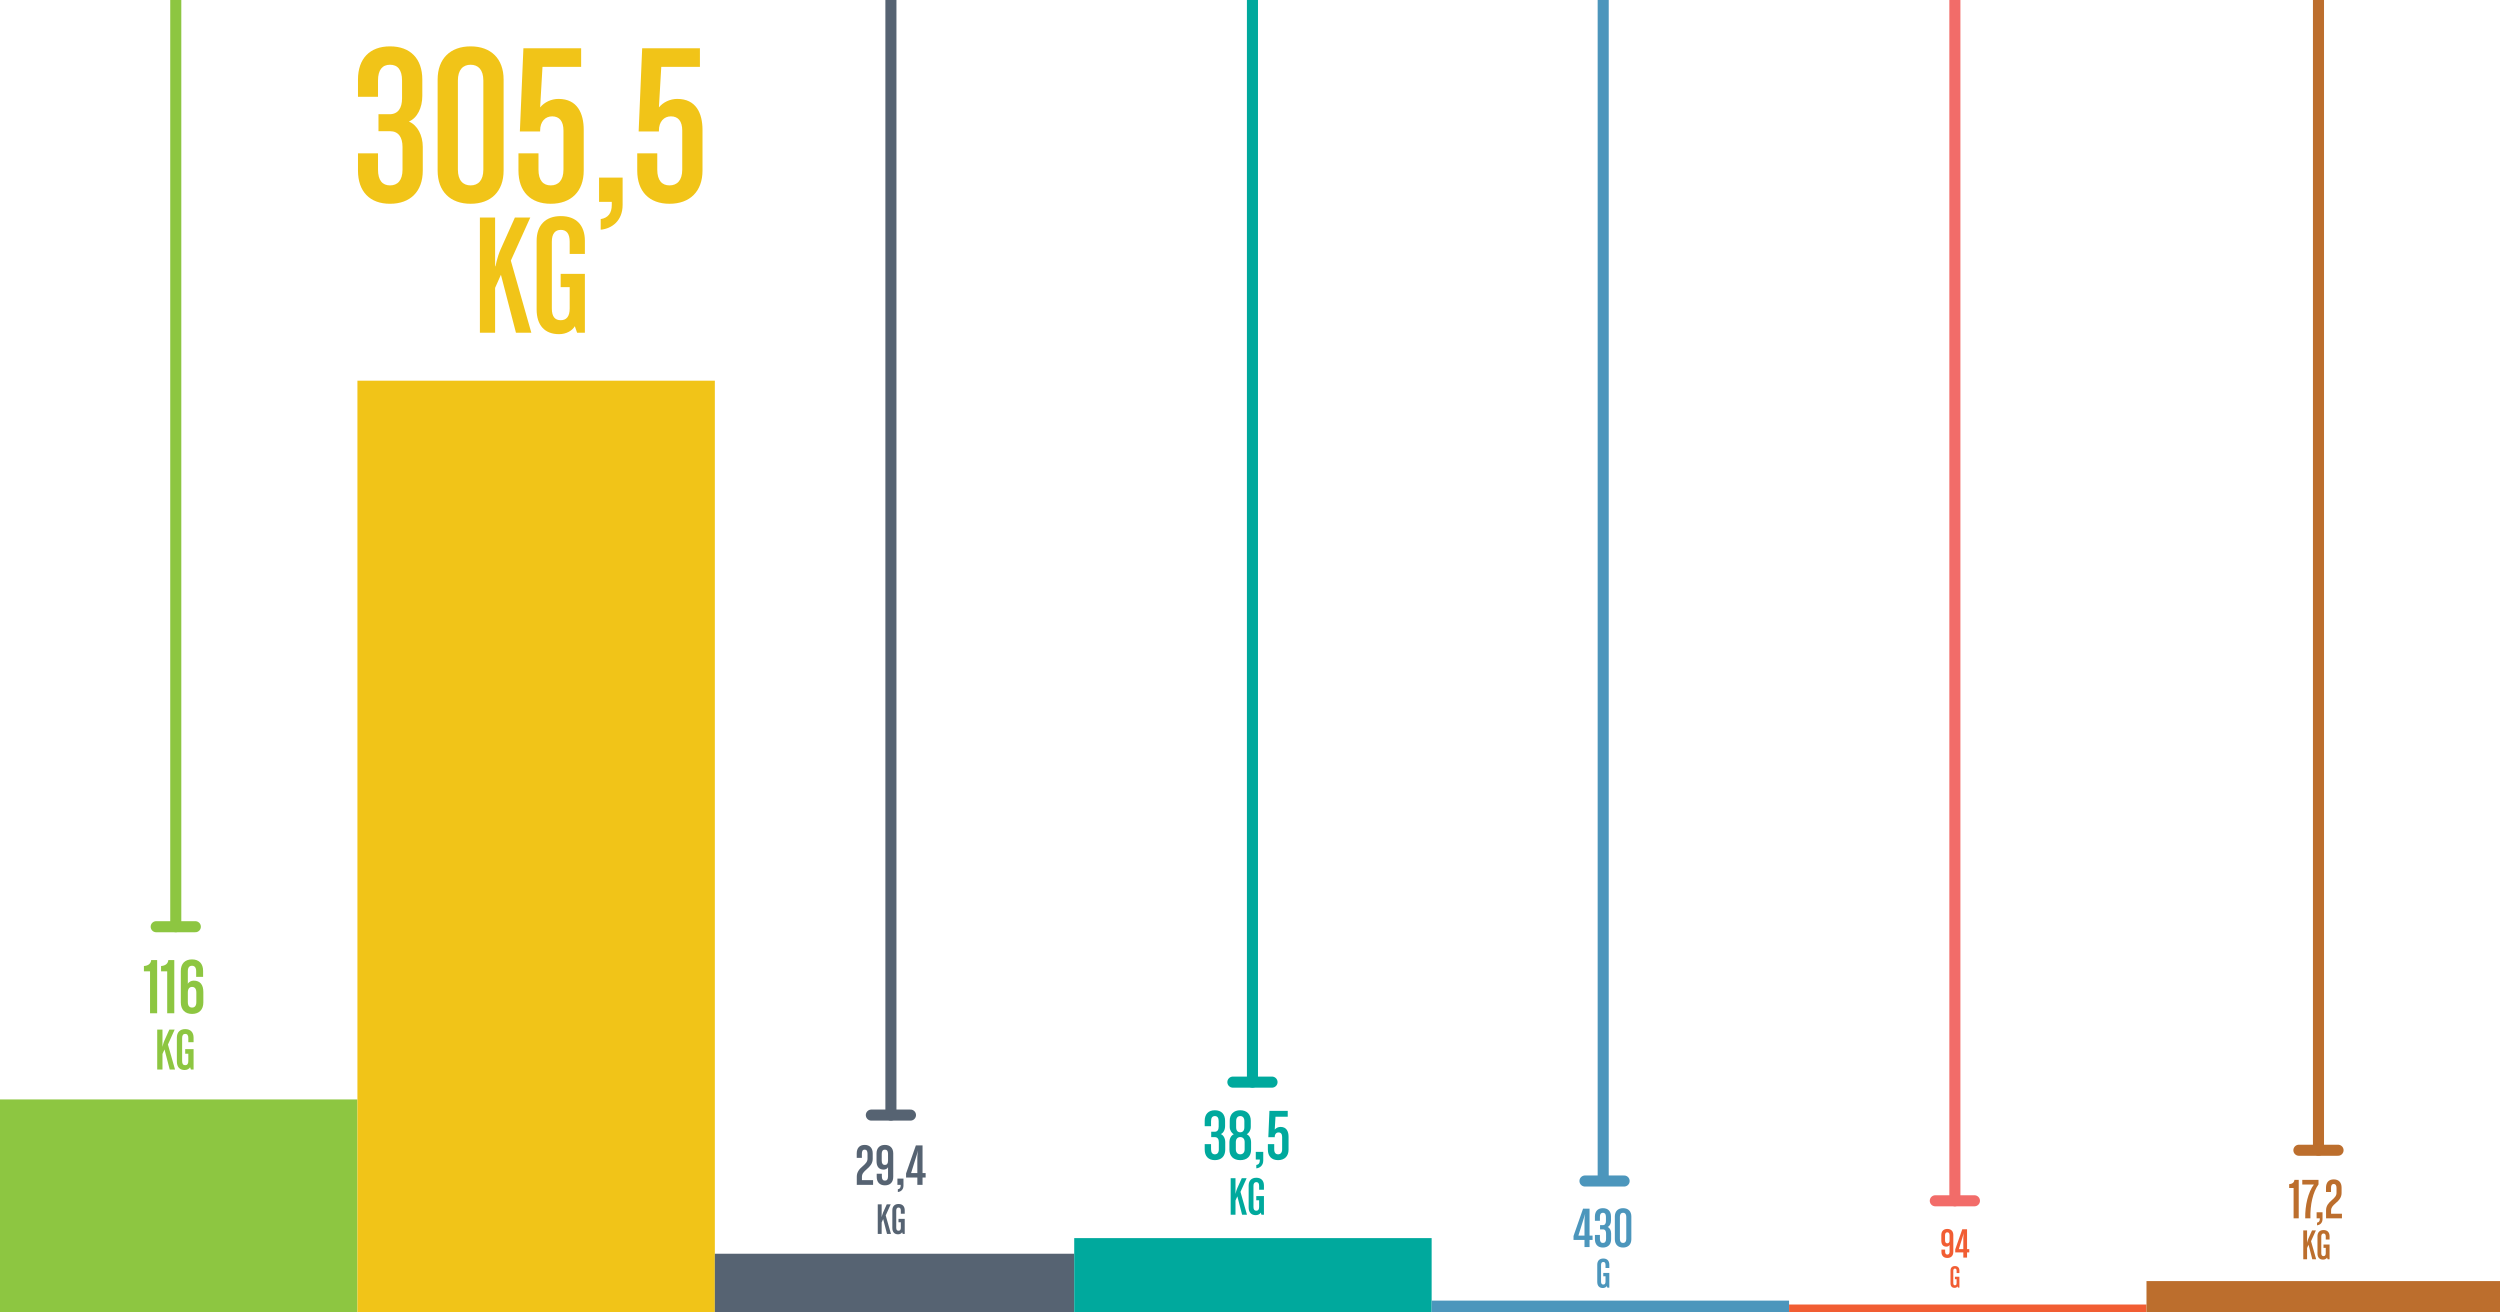 <?xml version="1.0" encoding="utf-8"?>
<!-- Generator: Adobe Illustrator 16.0.0, SVG Export Plug-In . SVG Version: 6.00 Build 0)  -->
<!DOCTYPE svg PUBLIC "-//W3C//DTD SVG 1.1//EN" "http://www.w3.org/Graphics/SVG/1.1/DTD/svg11.dtd">
<svg version="1.1" id="Layer_1" xmlns="http://www.w3.org/2000/svg" xmlns:xlink="http://www.w3.org/1999/xlink" x="0px" y="0px"
	 width="1279.999px" height="671.912px" viewBox="0 0 1279.999 671.912" enable-background="new 0 0 1279.999 671.912"
	 xml:space="preserve">
<g>
	<path fill="#F15D33" d="M997.043,644.083c-1.915,0-3.028-1.157-3.028-3.139v-1.136h1.893v1.047c0,1.023,0.423,1.491,1.136,1.491
		c0.712,0,1.135-0.468,1.135-1.491v-3.451c-0.2,0.513-0.935,0.891-1.58,0.891c-1.804,0-2.649-1.135-2.649-3.139v-2.806
		c0-1.981,1.157-3.139,3.072-3.139c1.914,0,3.072,1.157,3.072,3.139v8.594C1000.093,642.926,998.957,644.083,997.043,644.083z
		 M998.178,632.44c0-1.024-0.445-1.492-1.157-1.492c-0.713,0-1.158,0.468-1.158,1.492v2.627c0,1.023,0.445,1.514,1.158,1.514
		c0.712,0,1.157-0.49,1.157-1.514V632.44z"/>
	<path fill="#F15D33" d="M1007.13,641.212v2.693h-1.915v-2.693h-4.141v-1.492l3.606-10.33h2.449v10.175h1.136v1.647H1007.13z
		 M1002.922,639.564h2.293v-5.566c0-1.335,0.268-2.671,0.268-2.671L1002.922,639.564z"/>
</g>
<g>
	<path fill="#F15D33" d="M1002.477,659.25l-0.218-0.618c-0.25,0.435-0.818,0.752-1.486,0.752c-1.37,0-2.122-0.853-2.122-2.339
		v-6.483c0-1.487,0.852-2.339,2.289-2.339c1.437,0,2.272,0.852,2.272,2.339v1.236h-1.438v-1.152c0-0.769-0.301-1.12-0.835-1.12
		c-0.535,0-0.853,0.352-0.853,1.12v6.315c0,0.769,0.301,1.103,0.836,1.103c0.534,0,0.852-0.334,0.852-1.103v-2.021h-0.852v-1.253
		h2.289v5.563H1002.477z"/>
</g>
<g>
	<path fill="#4C96BC" d="M813.853,634.85v3.652h-2.596v-3.652h-5.614v-2.021l4.89-14.005h3.32v13.793h1.539v2.233H813.853z
		 M808.147,632.616h3.109v-7.545c0-1.812,0.362-3.622,0.362-3.622L808.147,632.616z"/>
	<path fill="#4C96BC" d="M820.7,638.743c-2.596,0-4.104-1.569-4.104-4.256v-2.203h2.565v2.083c0,1.389,0.573,2.022,1.539,2.022
		s1.6-0.634,1.6-2.022v-2.897c0-1.237-0.513-2.022-1.6-2.022h-1.479v-2.173h1.418c1.087,0,1.6-0.785,1.6-2.022v-2.294
		c0-1.388-0.573-2.021-1.539-2.021s-1.539,0.634-1.539,2.021v2.083h-2.565v-2.203c0-2.687,1.509-4.256,4.104-4.256
		s4.135,1.569,4.135,4.256v2.082c0,1.51-0.634,2.837-1.72,3.29c1.086,0.453,1.78,1.751,1.78,3.26v3.018
		C824.896,637.174,823.296,638.743,820.7,638.743z"/>
	<path fill="#4C96BC" d="M831.021,638.743c-2.596,0-4.226-1.569-4.226-4.256v-11.649c0-2.687,1.63-4.256,4.226-4.256
		s4.225,1.569,4.225,4.256v11.649C835.245,637.174,833.616,638.743,831.021,638.743z M832.65,622.958
		c0-1.388-0.664-2.021-1.63-2.021s-1.63,0.634-1.63,2.021v11.409c0,1.389,0.664,2.022,1.63,2.022s1.63-0.634,1.63-2.022V622.958z"/>
</g>
<g>
	<path fill="#4C96BC" d="M822.974,659.293l-0.294-0.837c-0.339,0.588-1.108,1.018-2.014,1.018c-1.855,0-2.874-1.153-2.874-3.168
		v-8.779c0-2.015,1.154-3.168,3.101-3.168c1.945,0,3.077,1.153,3.077,3.168v1.674h-1.946v-1.562c0-1.04-0.407-1.516-1.131-1.516
		c-0.725,0-1.154,0.476-1.154,1.516v8.554c0,1.041,0.407,1.494,1.131,1.494c0.725,0,1.154-0.453,1.154-1.494v-2.737h-1.154v-1.697
		h3.101v7.535H822.974z"/>
</g>
<rect y="562.911" fill="#8DC641" width="183.001" height="109.001"/>
<rect x="183" y="194.911" fill="#F1C418" width="183" height="477"/>
<rect x="366" y="641.911" fill="#566372" width="184" height="30"/>
<rect x="550" y="633.911" fill="#00A99D" width="183" height="38"/>
<rect x="733" y="665.911" fill="#4C96BC" width="183" height="6"/>
<rect x="916" y="667.911" fill="#F15D33" width="183" height="4"/>
<rect x="1099.001" y="655.912" fill="#BC6E2D" width="180.998" height="16"/>
<g>
	<path fill="#00A99D" d="M622.008,593.991c-3.289,0-5.2-1.988-5.2-5.392v-2.791h3.25v2.639c0,1.759,0.727,2.562,1.95,2.562
		s2.027-0.803,2.027-2.562v-3.671c0-1.568-0.65-2.562-2.027-2.562h-1.873v-2.753h1.797c1.377,0,2.026-0.994,2.026-2.562v-2.905
		c0-1.76-0.727-2.562-1.95-2.562s-1.95,0.803-1.95,2.562v2.638h-3.25v-2.791c0-3.403,1.911-5.392,5.2-5.392s5.238,1.988,5.238,5.392
		v2.639c0,1.912-0.803,3.594-2.18,4.168c1.377,0.573,2.256,2.218,2.256,4.13v3.823C627.322,592.003,625.297,593.991,622.008,593.991
		z"/>
	<path fill="#00A99D" d="M635.006,593.991c-3.364,0-5.544-1.912-5.544-5.392v-3.709c0-1.912,0.841-3.556,2.218-4.13
		c-1.147-0.688-2.064-2.103-2.064-3.747v-3.174c0-3.403,2.103-5.392,5.391-5.392c3.289,0,5.393,1.988,5.393,5.392v3.174
		c0,1.645-0.918,3.059-2.065,3.747c1.377,0.574,2.218,2.218,2.218,4.13v3.709C640.551,592.118,638.41,593.991,635.006,593.991z
		 M637.263,584.737c0-1.759-1.032-2.562-2.257-2.562c-1.223,0-2.256,0.803-2.256,2.562v3.71c0,1.759,1.033,2.562,2.256,2.562
		c1.225,0,2.257-0.803,2.257-2.562V584.737z M637.109,573.993c0-1.76-0.879-2.562-2.104-2.562c-1.223,0-2.103,0.803-2.103,2.562
		v3.173c0,1.76,0.88,2.562,2.103,2.562c1.225,0,2.104-0.803,2.104-2.562V573.993z"/>
	<path fill="#00A99D" d="M643.225,598.197v-1.721c1.224-0.19,1.798-0.994,1.798-2.294v-0.497h-2.065v-3.938h3.824v4.436
		C646.781,596.783,644.984,598.045,643.225,598.197z"/>
	<path fill="#00A99D" d="M654.39,593.991c-3.289,0-5.239-1.988-5.239-5.392v-2.791h3.251v2.639c0,1.759,0.765,2.562,1.988,2.562
		s2.064-0.803,2.064-2.562V582.1c0-1.491-0.649-2.295-1.835-2.295c-1.109,0-1.95,0.842-1.95,2.295v0.152h-3.289l0.574-13.498h9.368
		v3.021h-6.271l-0.382,6.577c0.688-0.841,1.797-1.376,2.982-1.376c3.059,0,4.092,2.332,4.092,5.047v6.577
		C659.743,592.003,657.678,593.991,654.39,593.991z"/>
</g>
<g>
	<path fill="#00A99D" d="M635.955,621.933l-2.437-9.404l-0.946,2.122v7.282h-2.466v-18.693h2.466v7.913h0.058
		c0,0,0.286-1.491,0.803-2.667l2.351-5.246h2.494l-3.153,6.995l3.326,11.698H635.955z"/>
	<path fill="#00A99D" d="M645.876,621.933l-0.372-1.061c-0.431,0.745-1.405,1.29-2.552,1.29c-2.352,0-3.642-1.462-3.642-4.014
		v-11.125c0-2.552,1.462-4.014,3.928-4.014s3.899,1.462,3.899,4.014v2.122h-2.466v-1.979c0-1.319-0.516-1.921-1.434-1.921
		c-0.917,0-1.462,0.602-1.462,1.921v10.838c0,1.318,0.516,1.892,1.434,1.892c0.917,0,1.462-0.573,1.462-1.892v-3.47h-1.462v-2.15
		h3.928v9.548H645.876z"/>
</g>
<g>
	<path fill="#566372" d="M438.676,606.654v-4.248c0-2.356,1.364-3.906,2.977-5.271c1.644-1.427,2.512-2.388,2.512-3.907v-2.542
		c0-1.427-0.527-2.077-1.457-2.077c-0.962,0-1.427,0.65-1.427,2.077v2.14h-2.636v-2.264c0-2.76,1.457-4.372,4.062-4.372
		c2.604,0,4.123,1.612,4.123,4.372v2.79c0,2.356-1.426,3.907-3.038,5.271c-1.644,1.426-2.48,2.388-2.48,3.906v1.706h5.705v2.418
		H438.676z"/>
	<path fill="#566372" d="M453.091,606.902c-2.667,0-4.217-1.612-4.217-4.372v-1.581h2.636v1.457c0,1.427,0.589,2.078,1.581,2.078
		s1.581-0.651,1.581-2.078v-4.806c-0.279,0.713-1.302,1.24-2.201,1.24c-2.512,0-3.689-1.581-3.689-4.372v-3.906
		c0-2.76,1.612-4.372,4.278-4.372c2.667,0,4.279,1.612,4.279,4.372v11.968C457.339,605.29,455.758,606.902,453.091,606.902z
		 M454.672,590.687c0-1.427-0.62-2.077-1.612-2.077s-1.612,0.65-1.612,2.077v3.658c0,1.427,0.62,2.108,1.612,2.108
		s1.612-0.682,1.612-2.108V590.687z"/>
	<path fill="#566372" d="M459.692,610.312v-1.395c0.992-0.155,1.457-0.807,1.457-1.86v-0.403h-1.675v-3.193h3.102v3.597
		C462.576,609.166,461.118,610.189,459.692,610.312z"/>
	<path fill="#566372" d="M472.341,602.902v3.752h-2.666v-3.752h-5.768v-2.077l5.023-14.387h3.41v14.17h1.581v2.294H472.341z
		 M466.48,600.608h3.194v-7.752c0-1.86,0.372-3.721,0.372-3.721L466.48,600.608z"/>
</g>
<g>
	<path fill="#566372" d="M454.156,631.787l-1.977-7.627l-0.768,1.721v5.906h-2v-15.162h2v6.418h0.047c0,0,0.232-1.209,0.651-2.162
		l1.907-4.256h2.022l-2.558,5.674l2.697,9.488H454.156z"/>
	<path fill="#566372" d="M462.201,631.787l-0.303-0.86c-0.349,0.604-1.14,1.046-2.07,1.046c-1.906,0-2.953-1.186-2.953-3.255v-9.022
		c0-2.07,1.187-3.256,3.187-3.256c1.999,0,3.162,1.186,3.162,3.256v1.721h-1.999v-1.604c0-1.07-0.419-1.559-1.163-1.559
		s-1.187,0.488-1.187,1.559v8.79c0,1.069,0.419,1.534,1.163,1.534s1.187-0.465,1.187-1.534v-2.814h-1.187v-1.744h3.186v7.744
		H462.201z"/>
</g>
<g>
	<path fill="#BC6E2D" d="M1174.322,623.795v-15.537h-2.267v-1.965c1.33-0.091,2.539-0.665,2.69-2.206h2.206v19.708H1174.322z"/>
	<path fill="#BC6E2D" d="M1182.937,623.795h-2.66c-0.151-6.65,1.481-13.421,4.443-17.32h-5.955v-2.388h8.312v2.327
		C1184.236,610.344,1182.725,616.782,1182.937,623.795z"/>
	<path fill="#BC6E2D" d="M1186.32,627.361v-1.359c0.968-0.151,1.421-0.786,1.421-1.814v-0.393h-1.633v-3.113h3.023v3.506
		C1189.132,626.243,1187.711,627.241,1186.32,627.361z"/>
	<path fill="#BC6E2D" d="M1190.944,623.795v-4.142c0-2.297,1.33-3.809,2.901-5.139c1.603-1.39,2.448-2.327,2.448-3.809v-2.479
		c0-1.391-0.514-2.025-1.42-2.025c-0.938,0-1.391,0.635-1.391,2.025v2.086h-2.569v-2.207c0-2.69,1.421-4.262,3.96-4.262
		s4.02,1.571,4.02,4.262v2.721c0,2.298-1.39,3.809-2.962,5.139c-1.602,1.391-2.418,2.328-2.418,3.809v1.663h5.562v2.357H1190.944z"
		/>
</g>
<g>
	<path fill="#BC6E2D" d="M1183.9,644.75l-1.927-7.438l-0.748,1.678v5.76h-1.95v-14.784h1.95v6.259h0.045c0,0,0.227-1.18,0.635-2.109
		l1.859-4.149h1.973l-2.494,5.533l2.63,9.251H1183.9z"/>
	<path fill="#BC6E2D" d="M1191.744,644.75l-0.295-0.839c-0.34,0.59-1.111,1.021-2.019,1.021c-1.858,0-2.879-1.156-2.879-3.175
		v-8.798c0-2.018,1.156-3.174,3.106-3.174c1.949,0,3.083,1.156,3.083,3.174v1.678h-1.949v-1.564c0-1.043-0.408-1.519-1.134-1.519
		s-1.157,0.476-1.157,1.519v8.571c0,1.043,0.408,1.496,1.134,1.496s1.157-0.453,1.157-1.496V638.9h-1.157v-1.701h3.106v7.551
		H1191.744z"/>
</g>
<g>
	<path fill="#F1C418" d="M199.693,104.334c-10.376,0-16.409-6.273-16.409-17.012v-8.808h10.255v8.325
		c0,5.55,2.292,8.084,6.153,8.084s6.395-2.534,6.395-8.084V75.258c0-4.947-2.051-8.084-6.395-8.084h-5.912v-8.687h5.671
		c4.343,0,6.395-3.138,6.395-8.084v-9.17c0-5.55-2.292-8.083-6.153-8.083s-6.153,2.533-6.153,8.083v8.325h-10.255v-8.808
		c0-10.737,6.033-17.012,16.409-17.012s16.529,6.274,16.529,17.012v8.325c0,6.032-2.534,11.341-6.877,13.151
		c4.344,1.81,7.119,6.997,7.119,13.03v12.064C216.463,98.061,210.069,104.334,199.693,104.334z"/>
	<path fill="#F1C418" d="M240.957,104.334c-10.376,0-16.891-6.273-16.891-17.012V40.751c0-10.737,6.515-17.012,16.891-17.012
		s16.892,6.274,16.892,17.012v46.571C257.849,98.061,251.333,104.334,240.957,104.334z M247.472,41.233
		c0-5.55-2.654-8.083-6.515-8.083s-6.515,2.533-6.515,8.083V86.84c0,5.55,2.654,8.084,6.515,8.084s6.515-2.534,6.515-8.084V41.233z"
		/>
	<path fill="#F1C418" d="M281.979,104.334c-10.376,0-16.529-6.273-16.529-17.012v-8.808h10.255v8.325
		c0,5.55,2.413,8.084,6.273,8.084s6.516-2.534,6.516-8.084V66.812c0-4.705-2.052-7.239-5.792-7.239
		c-3.498,0-6.152,2.655-6.152,7.239v0.482h-10.376l1.81-42.59h29.56v9.532h-19.787l-1.206,20.752c2.172-2.654,5.67-4.344,9.41-4.344
		c9.652,0,12.91,7.359,12.91,15.926v20.752C298.871,98.061,292.355,104.334,281.979,104.334z"/>
	<path fill="#F1C418" d="M307.56,117.606v-5.43c3.86-0.604,5.671-3.137,5.671-7.239v-1.568h-6.516V90.942h12.065v13.995
		C318.78,113.142,313.109,117.123,307.56,117.606z"/>
	<path fill="#F1C418" d="M342.791,104.334c-10.377,0-16.529-6.273-16.529-17.012v-8.808h10.256v8.325
		c0,5.55,2.412,8.084,6.273,8.084c3.86,0,6.516-2.534,6.516-8.084V66.812c0-4.705-2.052-7.239-5.792-7.239
		c-3.499,0-6.153,2.655-6.153,7.239v0.482h-10.376l1.81-42.59h29.561v9.532h-19.787l-1.207,20.752
		c2.172-2.654,5.671-4.344,9.411-4.344c9.651,0,12.909,7.359,12.909,15.926v20.752C359.682,98.061,353.167,104.334,342.791,104.334z
		"/>
</g>
<g>
	<path fill="#F1C418" d="M264.171,170.369l-7.693-29.684l-2.986,6.696v22.987h-7.783v-59.006h7.783v24.978h0.181
		c0,0,0.905-4.706,2.534-8.416l7.421-16.562h7.874l-9.955,22.082l10.498,36.924H264.171z"/>
	<path fill="#F1C418" d="M295.481,170.369l-1.177-3.349c-1.357,2.354-4.435,4.072-8.055,4.072c-7.421,0-11.493-4.615-11.493-12.67
		V123.31c0-8.055,4.616-12.67,12.398-12.67c7.783,0,12.308,4.615,12.308,12.67v6.696h-7.783v-6.244c0-4.163-1.629-6.063-4.524-6.063
		s-4.615,1.9-4.615,6.063v34.209c0,4.163,1.629,5.973,4.524,5.973c2.896,0,4.615-1.81,4.615-5.973v-10.95h-4.615v-6.788h12.398
		v30.137H295.481z"/>
</g>
<g>
	<path fill="#8DC641" d="M76.819,518.799v-21.482h-3.134v-2.716c1.839-0.126,3.511-0.92,3.72-3.052h3.051v27.25H76.819z"/>
	<path fill="#8DC641" d="M85.597,518.799v-21.482h-3.134v-2.716c1.839-0.126,3.511-0.92,3.72-3.052h3.051v27.25H85.597z"/>
	<path fill="#8DC641" d="M98.345,519.133c-3.594,0-5.768-2.173-5.768-5.893v-16.133c0-3.719,2.131-5.893,5.726-5.893
		s5.684,2.174,5.684,5.893v3.052h-3.553v-2.884c0-1.923-0.794-2.801-2.131-2.801s-2.131,0.878-2.131,2.801v6.478
		c0.376-0.961,1.755-1.672,2.967-1.672c3.385,0,4.974,2.132,4.974,5.894v5.266C104.113,516.96,101.939,519.133,98.345,519.133z
		 M100.519,508.142c0-1.923-0.836-2.842-2.173-2.842s-2.173,0.919-2.173,2.842v4.932c0,1.922,0.836,2.8,2.173,2.8
		s2.173-0.878,2.173-2.8V508.142z"/>
</g>
<g>
	<path fill="#8DC641" d="M86.889,547.6l-2.665-10.285l-1.035,2.32v7.965h-2.697v-20.444h2.697v8.654h0.062
		c0,0,0.313-1.631,0.878-2.916l2.571-5.738h2.728l-3.449,7.65l3.637,12.794H86.889z"/>
	<path fill="#8DC641" d="M97.736,547.6l-0.408-1.16c-0.47,0.815-1.537,1.411-2.791,1.411c-2.571,0-3.982-1.6-3.982-4.39v-12.167
		c0-2.791,1.599-4.39,4.296-4.39c2.696,0,4.264,1.599,4.264,4.39v2.32h-2.696v-2.163c0-1.442-0.564-2.102-1.568-2.102
		s-1.6,0.659-1.6,2.102v11.853c0,1.442,0.564,2.069,1.568,2.069s1.6-0.627,1.6-2.069v-3.794h-1.6v-2.352h4.296V547.6H97.736z"/>
</g>
<line fill="none" stroke="#8DC641" stroke-width="5.669" stroke-linecap="round" stroke-linejoin="round" stroke-miterlimit="10" x1="89.994" y1="474.478" x2="89.994" y2="0"/>
<line fill="none" stroke="#8DC641" stroke-width="5.669" stroke-linecap="round" stroke-linejoin="round" stroke-miterlimit="10" x1="100.009" y1="474.478" x2="79.972" y2="474.478"/>
<line fill="none" stroke="#566372" stroke-width="5.669" stroke-linecap="round" stroke-linejoin="round" stroke-miterlimit="10" x1="456.146" y1="570.924" x2="456.146" y2="0"/>
<line fill="none" stroke="#566372" stroke-width="5.669" stroke-linecap="round" stroke-linejoin="round" stroke-miterlimit="10" x1="466.162" y1="570.924" x2="446.125" y2="570.924"/>
<line fill="none" stroke="#00A99D" stroke-width="5.669" stroke-linecap="round" stroke-linejoin="round" stroke-miterlimit="10" x1="641.255" y1="554.047" x2="641.255" y2="-0.001"/>
<line fill="none" stroke="#00A99D" stroke-width="5.669" stroke-linecap="round" stroke-linejoin="round" stroke-miterlimit="10" x1="651.271" y1="554.047" x2="631.233" y2="554.047"/>
<line fill="none" stroke="#4C96BC" stroke-width="5.669" stroke-linecap="round" stroke-linejoin="round" stroke-miterlimit="10" x1="820.836" y1="602.863" x2="820.836" y2="-0.001"/>
<line fill="none" stroke="#4C96BC" stroke-width="5.669" stroke-linecap="round" stroke-linejoin="round" stroke-miterlimit="10" x1="831.549" y1="604.677" x2="811.511" y2="604.677"/>
<line fill="none" stroke="#F26C69" stroke-width="5.669" stroke-linecap="round" stroke-linejoin="round" stroke-miterlimit="10" x1="1000.896" y1="614.803" x2="1000.896" y2="-0.001"/>
<line fill="none" stroke="#F26C69" stroke-width="5.669" stroke-linecap="round" stroke-linejoin="round" stroke-miterlimit="10" x1="1010.912" y1="614.803" x2="990.875" y2="614.803"/>
<line fill="none" stroke="#BC6E2D" stroke-width="5.669" stroke-linecap="round" stroke-linejoin="round" stroke-miterlimit="10" x1="1187.061" y1="588.926" x2="1187.061" y2="-0.001"/>
<line fill="none" stroke="#BC6E2D" stroke-width="5.669" stroke-linecap="round" stroke-linejoin="round" stroke-miterlimit="10" x1="1197.076" y1="588.926" x2="1177.039" y2="588.926"/>
</svg>
